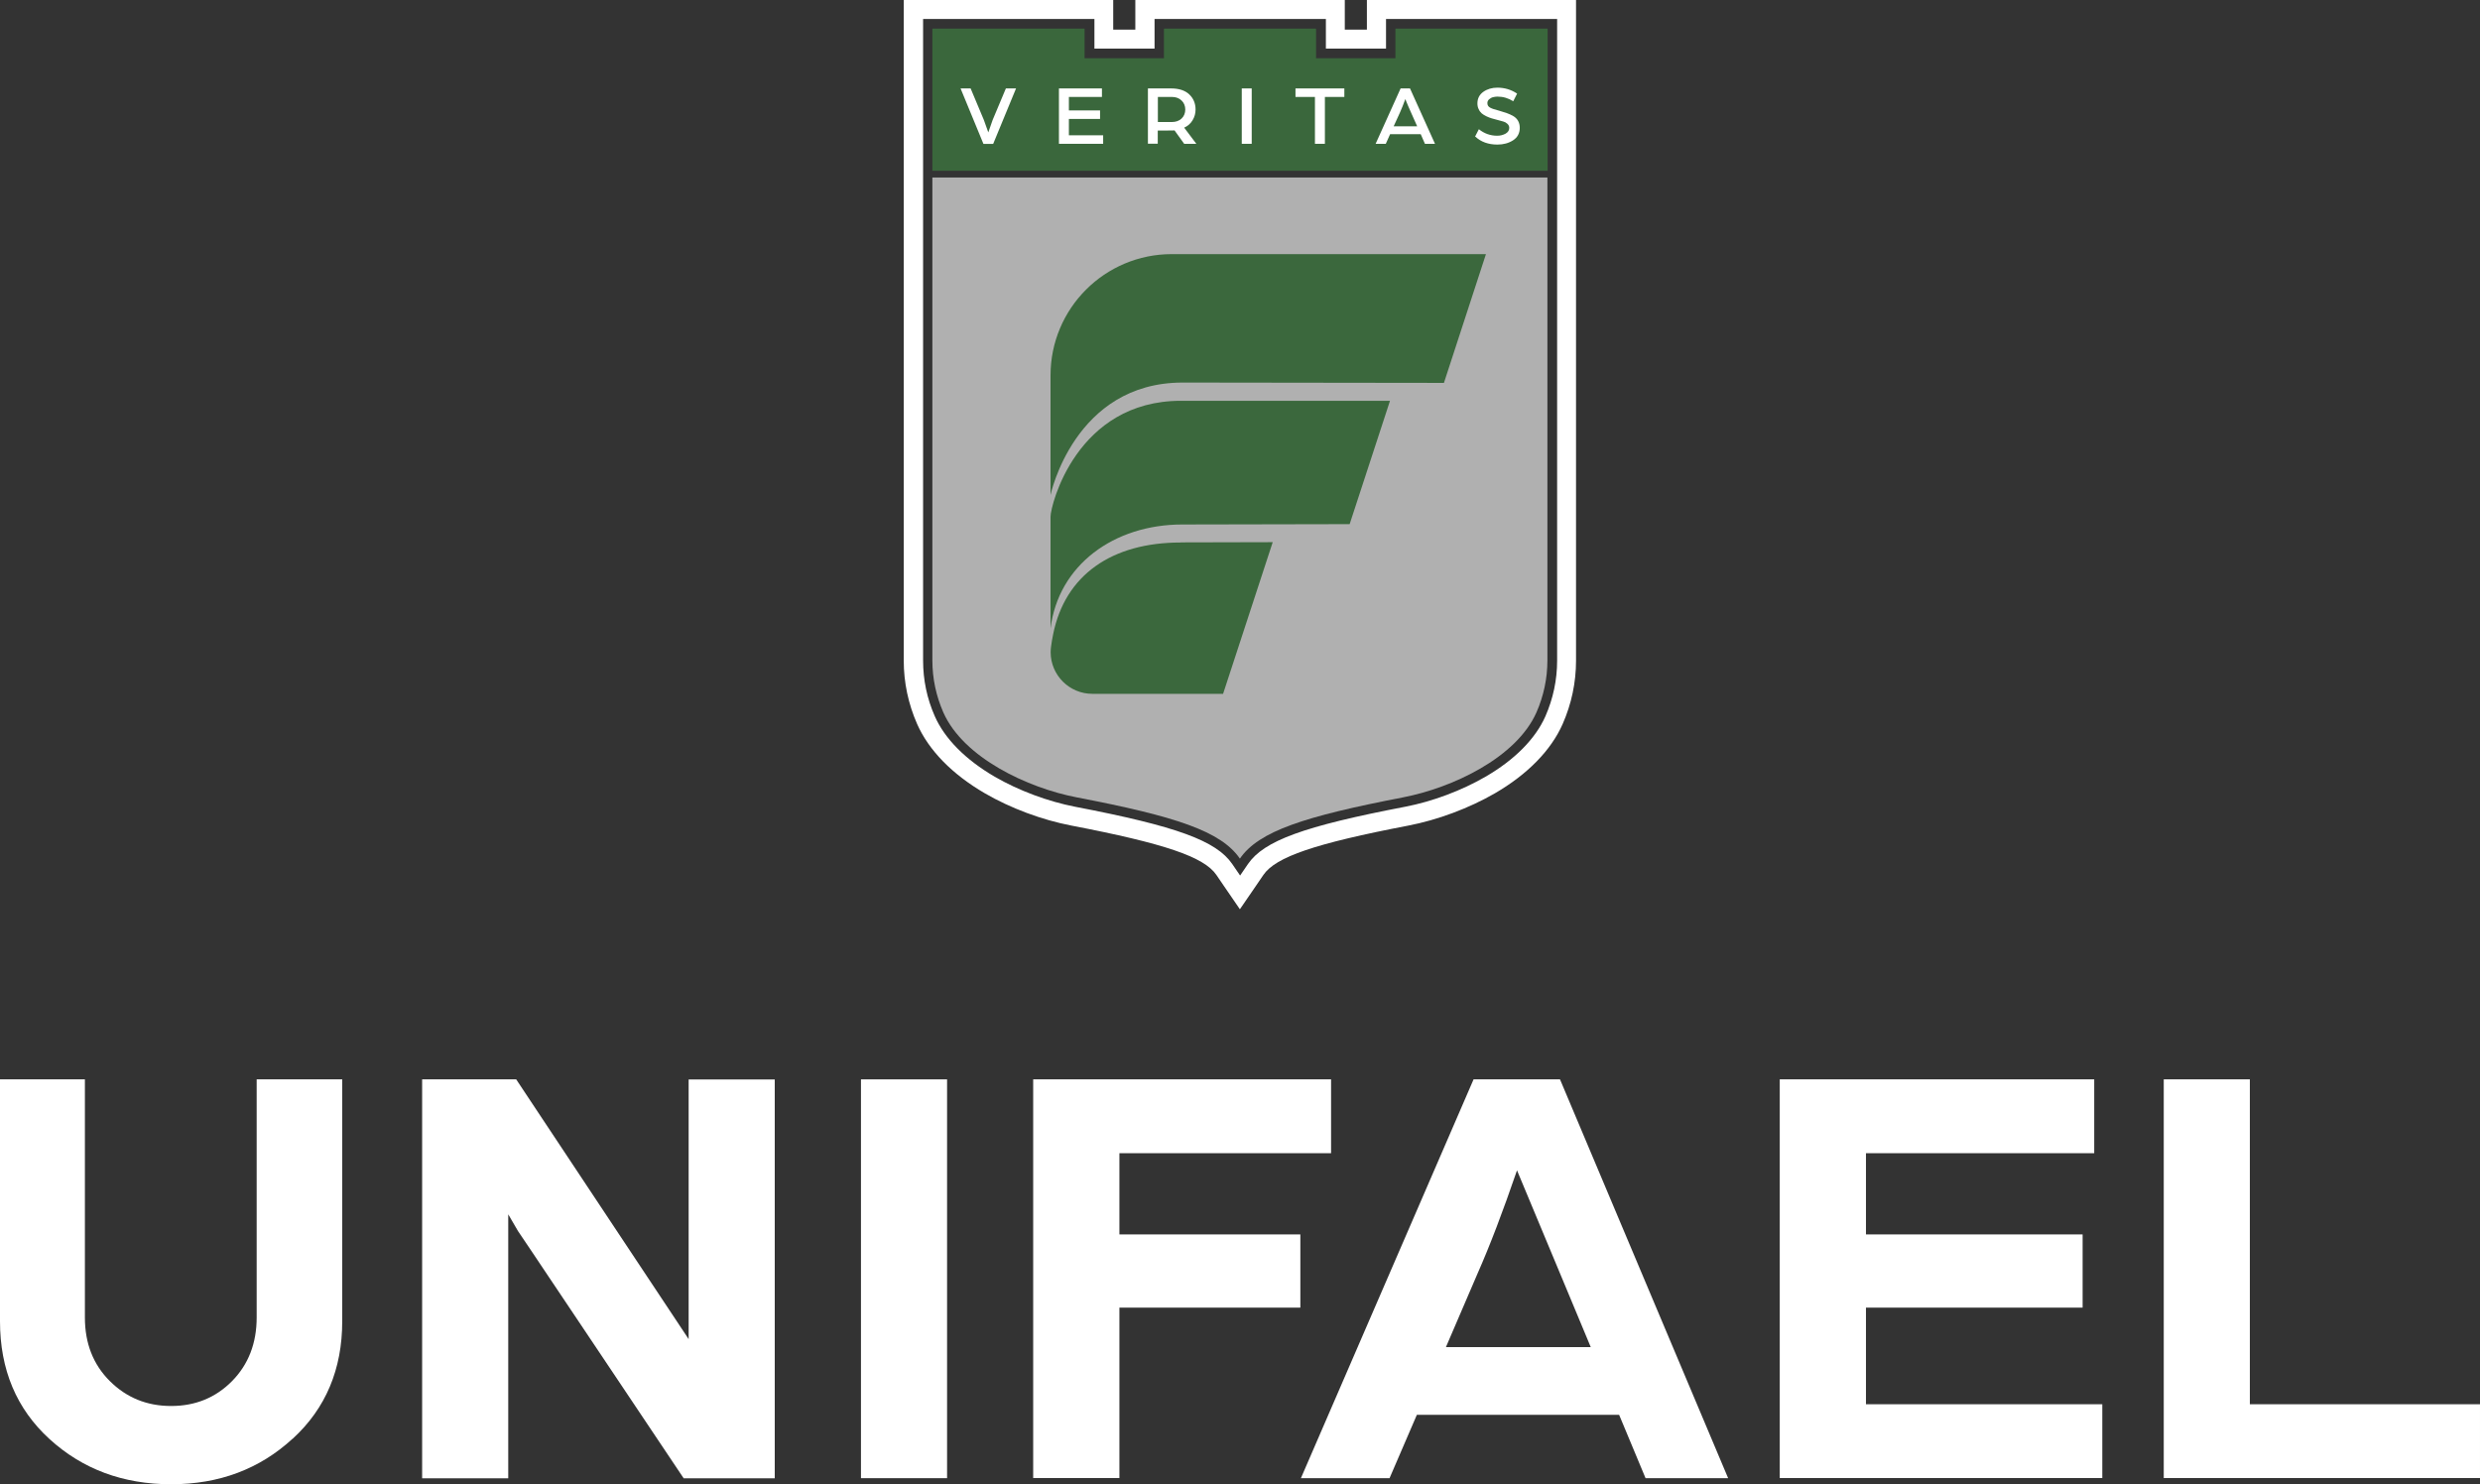 <?xml version="1.0" encoding="UTF-8"?><svg id="Camada_2" xmlns="http://www.w3.org/2000/svg" xmlns:xlink="http://www.w3.org/1999/xlink" viewBox="0 0 224.36 134.28"><rect x="0" y="0" width="224.36" height="134.28" fill="#333333" stroke="none"/><defs><style>.cls-1{fill:#3a673c;}.cls-2{fill:#fff;}.cls-3{fill:url(#Gradiente_sem_nome_21-3);}.cls-4{fill:#b0b0b0;}.cls-5{fill:url(#Gradiente_sem_nome_21);}.cls-6{fill:url(#Gradiente_sem_nome_21-2);}</style><linearGradient id="Gradiente_sem_nome_21" x1="79.83" y1="45.61" x2="140.53" y2="18.28" gradientUnits="userSpaceOnUse"><stop offset="0" stop-color="#3b683d"/><stop offset=".77" stop-color="#3b683d"/></linearGradient><linearGradient id="Gradiente_sem_nome_21-2" x1="82.01" y1="54.08" x2="131.56" y2="34.68" xlink:href="#Gradiente_sem_nome_21"/><linearGradient id="Gradiente_sem_nome_21-3" x1="87.15" y1="68.32" x2="114.98" y2="50.52" xlink:href="#Gradiente_sem_nome_21"/></defs><g id="Camada_1-2"><g><g><path class="cls-4" d="M84.35,16.06V59.76c0,1.62,.34,3.21,.99,4.69h0c1.82,4.12,7.65,6.84,12.08,7.69,8.92,1.71,13.04,3.05,14.75,5.54,1.71-2.49,5.84-3.82,14.75-5.54,4.43-.85,10.26-3.57,12.08-7.69h0c.65-1.48,.99-3.08,.99-4.69V16.06h-55.65Z"/><path class="cls-2" d="M140.87,1.72V59.76c0,1.75-.36,3.44-1.06,5.04-.9,2.04-2.78,3.94-5.42,5.47-2.16,1.25-4.81,2.25-7.29,2.72-9.17,1.76-12.75,3.07-14.2,5.18l-.71,1.04-.71-1.04c-1.45-2.11-5.03-3.42-14.2-5.18-2.48-.48-5.13-1.47-7.29-2.72-2.64-1.54-4.52-3.43-5.42-5.47-.71-1.6-1.06-3.3-1.06-5.04V1.72h15.5v2.68h5.44V1.72h15.5v2.68h5.44V1.72h15.5m1.72-1.72h-18.95V2.68h-2V0h-18.95V2.68h-2V0h-18.95V59.76c0,1.99,.41,3.92,1.21,5.74,1.05,2.38,3.17,4.55,6.13,6.27,2.32,1.35,5.17,2.41,7.83,2.92,8.43,1.62,11.99,2.83,13.11,4.46l.71,1.04,1.42,2.07,1.42-2.07,.71-1.04c1.12-1.63,4.67-2.84,13.11-4.46,2.66-.51,5.51-1.58,7.83-2.92,2.96-1.72,5.08-3.89,6.13-6.27,.8-1.82,1.21-3.75,1.21-5.74V0h0Z"/><polygon class="cls-1" points="126.24 2.59 126.24 5.27 119.06 5.27 119.06 2.59 105.3 2.59 105.3 5.27 98.12 5.27 98.12 2.59 84.35 2.59 84.35 5.27 84.35 15.45 140.01 15.45 140.01 5.27 140.01 2.59 126.24 2.59"/><g><path class="cls-2" d="M88.97,13.02l-2.07-5.02h.91l1.2,2.86,.4,1.12c.17-.51,.3-.88,.39-1.12l1.2-2.86h.92l-2.07,5.02h-.87Z"/><path class="cls-2" d="M95.8,13.01v-5.01h3.89v.77h-2.99v1.22h2.82v.77h-2.82v1.48h3.1v.77h-4Z"/><path class="cls-2" d="M103.85,13.01v-5.01h2.1c.71,0,1.26,.18,1.64,.54,.38,.36,.57,.82,.57,1.37,0,.35-.09,.67-.27,.97-.18,.3-.43,.52-.76,.67l1.1,1.46h-1.1l-.87-1.21c-.15,0-.42,.01-.8,.01h-.72v1.19h-.9Zm.9-1.97h1.26c.37,0,.67-.11,.89-.32s.33-.49,.33-.81-.11-.6-.33-.81c-.22-.22-.52-.33-.88-.33h-1.27v2.27Z"/><path class="cls-2" d="M112.34,13.01v-5.01h.9v5.01h-.9Z"/><path class="cls-2" d="M118.96,13.01v-4.24h-1.76v-.77h4.42v.77h-1.76v4.24h-.9Z"/><path class="cls-2" d="M124.45,13.01l2.26-5.01h.85l2.26,5.01h-.91l-.38-.87h-2.77l-.39,.87h-.91Zm1.63-1.58h2.13l-.57-1.28c-.06-.15-.14-.32-.23-.52-.09-.2-.16-.36-.2-.48l-.07-.19c-.17,.46-.33,.86-.48,1.2l-.58,1.27Z"/><path class="cls-2" d="M133.44,12.37l.35-.68c.48,.39,1.04,.59,1.66,.59,.29,0,.54-.07,.76-.19,.22-.13,.33-.3,.33-.52,0-.14-.06-.27-.17-.37-.11-.1-.23-.17-.35-.2-.12-.03-.29-.08-.51-.14-.22-.06-.4-.11-.55-.15s-.31-.11-.49-.19c-.18-.09-.33-.18-.43-.27-.11-.1-.2-.22-.27-.38-.08-.16-.11-.33-.11-.52,0-.44,.18-.79,.53-1.04s.78-.38,1.28-.38c.65,0,1.25,.18,1.78,.54l-.35,.69c-.44-.28-.92-.42-1.43-.42-.13,0-.26,.02-.39,.05-.13,.03-.25,.1-.36,.19-.11,.1-.16,.21-.16,.35,0,.18,.08,.32,.25,.41,.17,.09,.43,.18,.8,.27,.26,.09,.5,.16,.7,.22,.2,.07,.4,.16,.59,.27,.19,.11,.34,.26,.44,.44,.1,.18,.15,.39,.15,.62,0,.49-.2,.87-.6,1.13-.4,.26-.88,.39-1.42,.39-.82,0-1.49-.24-2-.72Z"/></g><g><path class="cls-5" d="M106.99,34.61l23.64,.03,3.8-11.65h-28.42c-6.06,0-10.97,4.91-10.97,10.97v10.82s2.14-10.17,11.95-10.17Z"/><path class="cls-6" d="M106.97,47.45s15.13-.03,15.13-.03l3.65-11.16h-18.91c-9.45,0-11.8,9.46-11.8,10.48v10.11h0c.71-5.72,5.72-9.4,11.93-9.4Z"/><path class="cls-3" d="M106.82,49.08c-6.27,0-10.46,2.96-11.54,8.28,0,0-.23,1.08-.23,1.64h0c0,2.08,1.69,3.77,3.77,3.77h11.83l4.49-13.72-8.31,.02Z"/></g></g><g><path class="cls-2" d="M26.47,130.16c-2.99,2.75-6.65,4.12-10.99,4.12s-8.01-1.36-11-4.09c-2.99-2.73-4.48-6.28-4.48-10.66v-21.88H7.68v21.54c0,2.34,.75,4.26,2.26,5.76s3.35,2.25,5.54,2.25,4.03-.75,5.51-2.25c1.48-1.5,2.23-3.42,2.23-5.76v-21.54h7.74v21.88c0,4.34-1.49,7.89-4.48,10.63Z"/><path class="cls-2" d="M38.19,133.73v-36.08h8.51l9.42,14.19c.76,1.15,1.65,2.49,2.67,4.02,1.02,1.54,1.85,2.79,2.49,3.75l1.02,1.54v-23.49h7.79v36.08h-8.24l-9.04-13.5c-.97-1.45-2.03-3.03-3.19-4.76-1.16-1.73-2.07-3.1-2.76-4.11l-.88-1.51v23.88h-7.79Z"/><path class="cls-2" d="M77.89,133.73v-36.08h7.79v36.08h-7.79Z"/><path class="cls-2" d="M93.47,133.73v-36.08h26.95v6.68h-19.15v7.35h16.37v6.62h-16.37v15.42h-7.79Z"/><path class="cls-2" d="M117.69,133.73l15.62-36.08h7.82l15.21,36.08h-7.47l-2.39-5.73h-18.3l-2.47,5.73h-8.01Zm13.12-11.86h13.1l-2.81-6.74-3.86-9.25c-1.27,3.71-2.46,6.83-3.58,9.36l-2.85,6.63Z"/><path class="cls-2" d="M161.01,133.73v-36.08h28.45v6.68h-20.65v7.35h19.6v6.62h-19.6v8.74h21.38v6.68h-29.17Z"/><path class="cls-2" d="M195.75,133.73v-36.08h7.79v29.39h20.82v6.68h-28.62Z"/></g></g></g></svg>